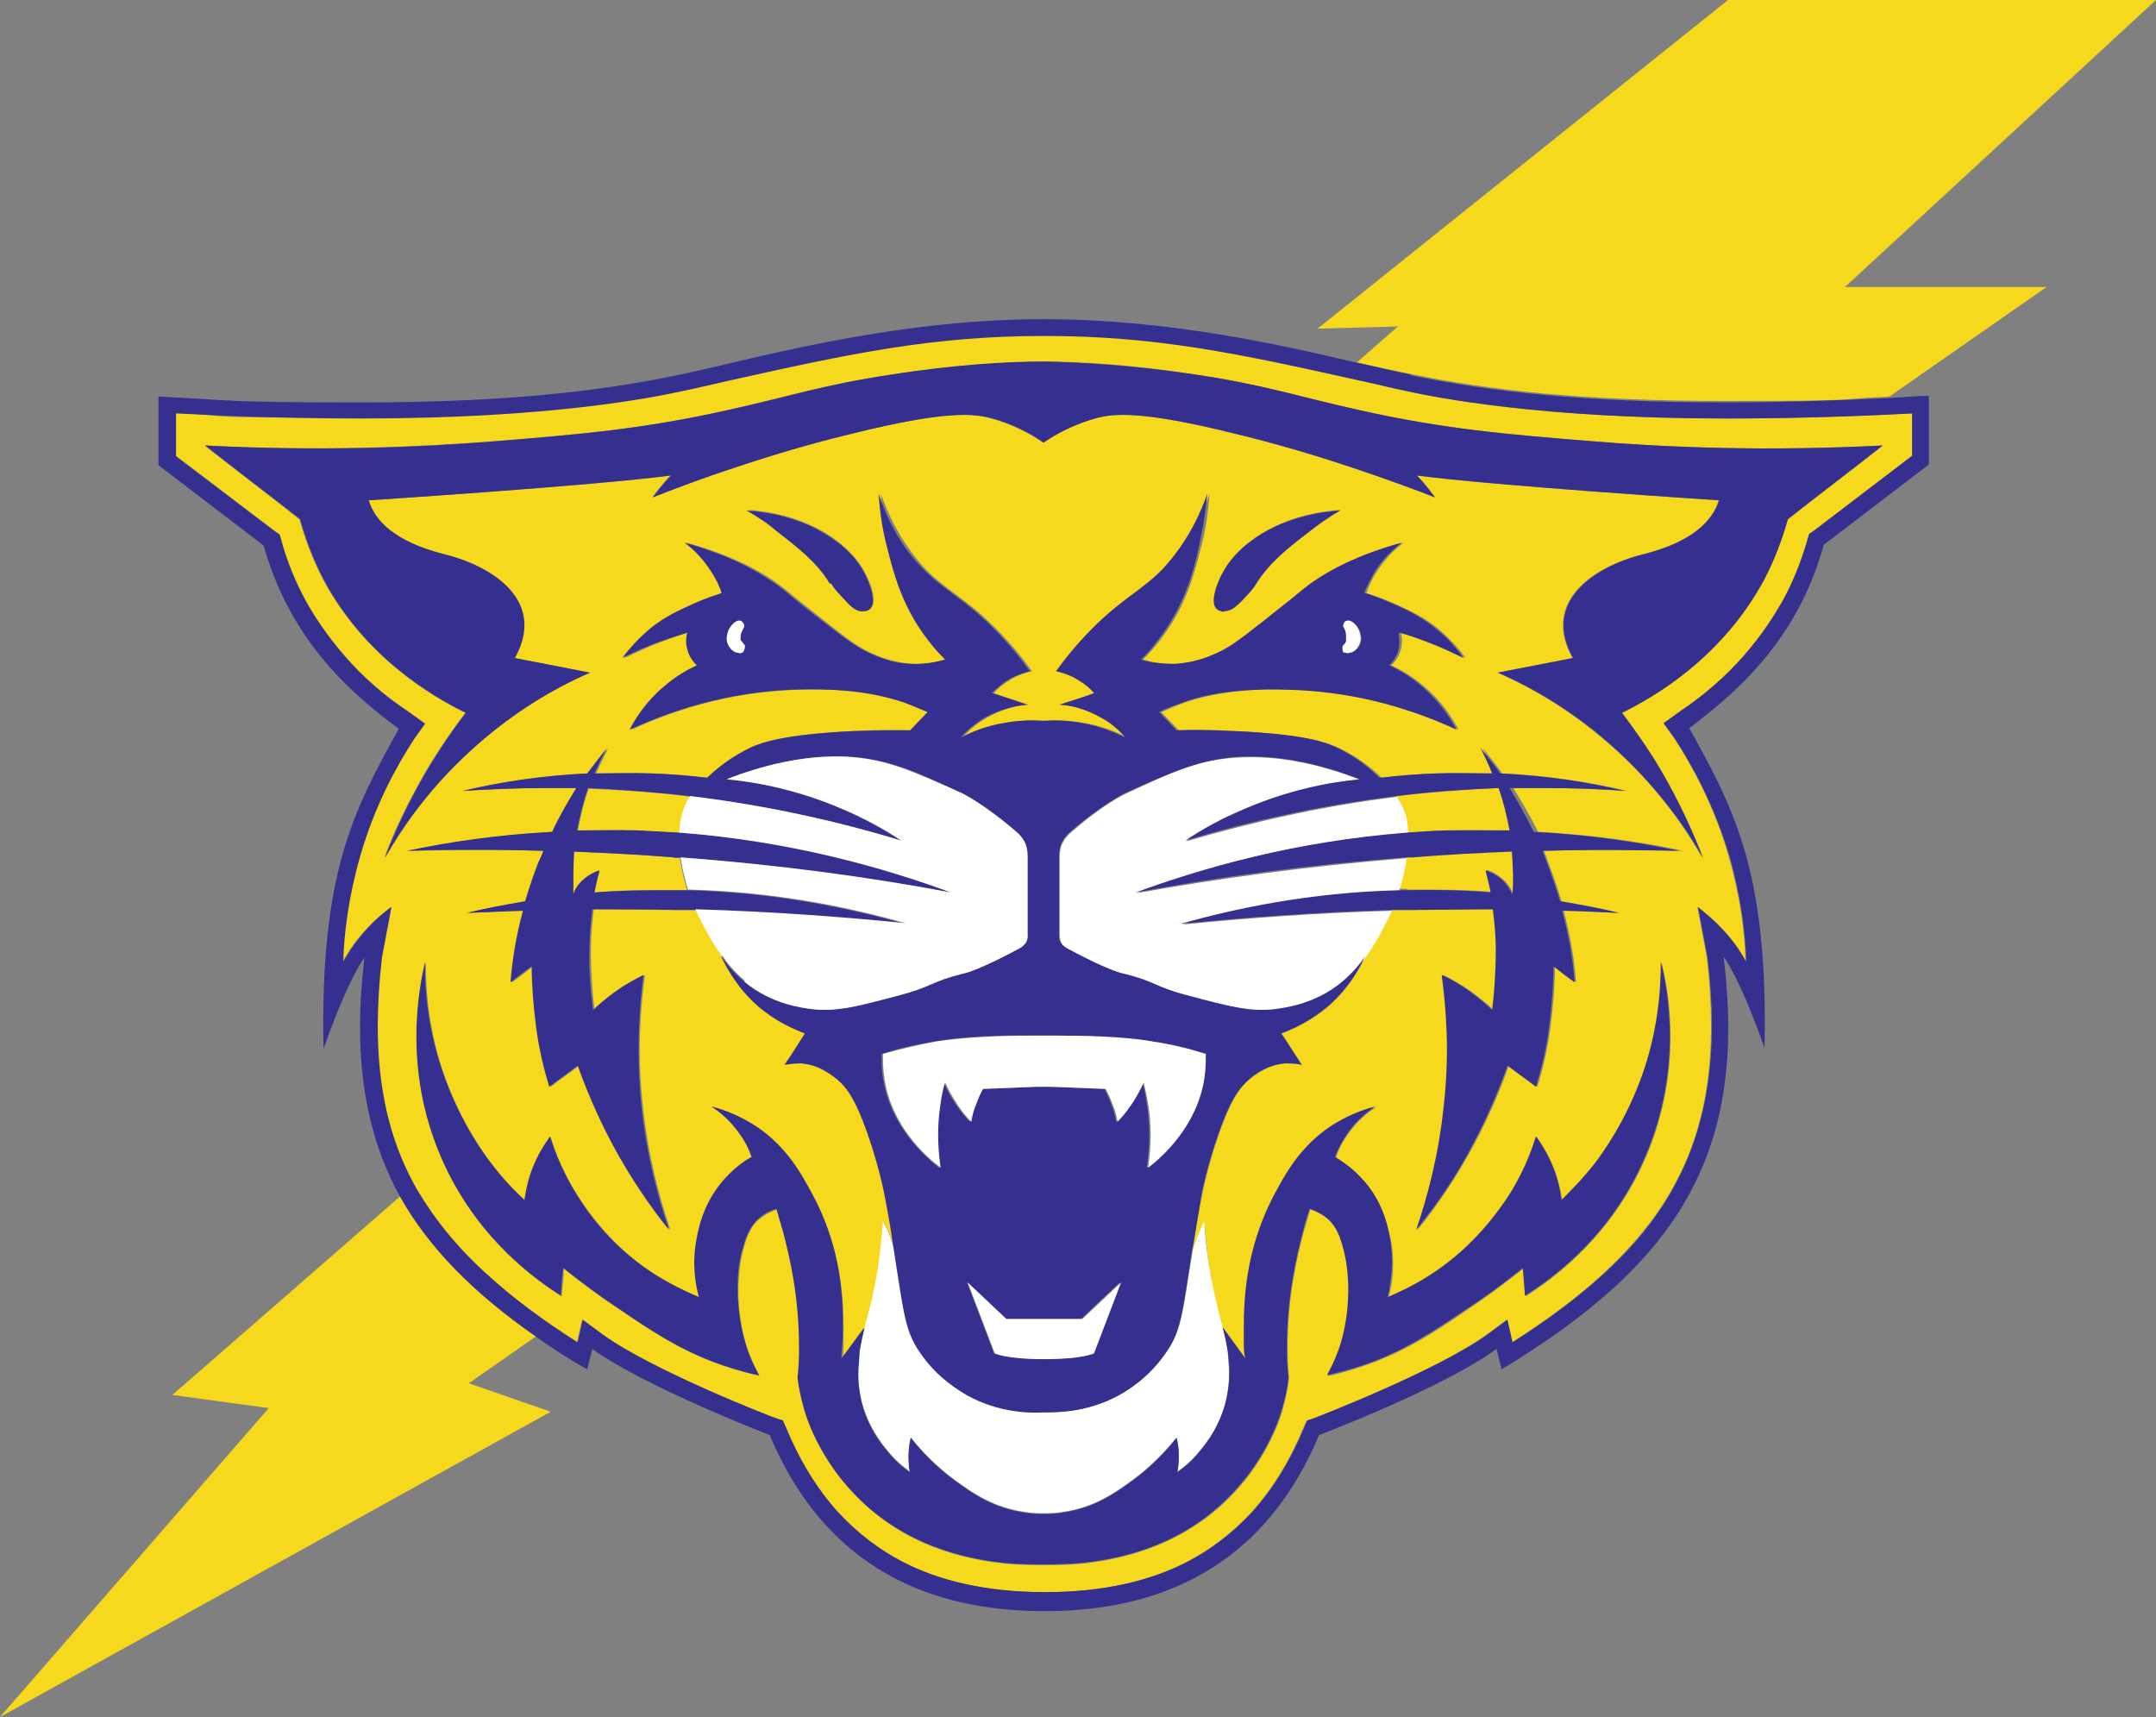 <?xml version="1.0" encoding="UTF-8"?> <svg xmlns="http://www.w3.org/2000/svg" version="1.1" viewBox="0 0 295.2 235.1"><rect x="0" y="0" width="295.2" height="235.1" fill="#808080" stroke="none"/><defs><style> .cls-1 { fill: #f6d91c; } .cls-2 { fill: #fff; } .cls-3 { fill: #352f90; } </style></defs><g><g id="Layer_1"><g><path class="cls-1" d="M252.5,39.4L295.2,0h-58.6l-56.2,45,11-.3-5.6,4.9c2.8.7,5.3,1.2,7.3,1.6,10.7,2.2,23.5,3.7,43.1,3.7s14.1-.2,22.5-.6l21.5-15h-27.7Z"></path><path class="cls-1" d="M54.8,163.8l-31.2,27.2,13.2,1.8L0,235.1l75.4-41.8-11.2-3.9,9.3-6.5c-8.5-5.9-14.7-12.1-18.7-19.2Z"></path><path class="cls-1" d="M167.6,182.1c0-.1,0-.3-.1-.4,0,.1,0,.3.1.4Z"></path><path class="cls-1" d="M118.4,181.7c0,.1,0,.3-.1.4,0-.1,0-.3.1-.4Z"></path><path class="cls-1" d="M92.3,117.4c-4.7-.4-9.2-.6-13.7-.8-.2,2.2-.2,4.1-.1,5.9.2-.4.6-1.2,1.3-2,.9-.8,1.8-1.2,2.3-1.3-.2.9-.5,1.9-.7,3,3.6-.3,7.5-.4,11.6-.3.3,0,.7,0,1.1,0-.4-1.3-.8-2.8-1-4.4-.3,0-.6,0-.9,0Z"></path><path class="cls-1" d="M192.7,114c1.8-.1,3.7-.2,5.6-.3,2.9-.1,5.7,0,8.4,0-.4-2.1-.9-4.1-1.5-5.8-4.8.2-9.5.6-14,1.1.3.4.5.8.7,1.3.4.8.7,1.9.8,3.7Z"></path><path class="cls-1" d="M94.6,109.1c-4.5-.6-9.2-.9-14-1.1-.6,1.7-1.1,3.7-1.5,5.8,2.7,0,5.5,0,8.4,0,1.9,0,3.8.2,5.6.3,0-1.8.4-2.9.8-3.7.2-.5.4-.9.7-1.3Z"></path><path class="cls-1" d="M192.6,121.8c4.1,0,8,0,11.6.3-.2-1.1-.4-2.1-.7-3,.5.1,1.4.5,2.3,1.3.8.7,1.2,1.5,1.4,2,.1-1.7,0-3.7-.1-5.9-4.4.2-9,.4-13.6.8-.3,0-.6,0-.9,0-.2,1.6-.6,3.1-1,4.4.4,0,.7,0,1.1,0Z"></path><path class="cls-1" d="M192.7,53.5c-2.9-.6-3.1-.7-6.7-1.5-16.6-3.7-27.8-6.1-43.1-6.1s-26.5,2.4-43.1,6.1c-3.7.8-3.8.9-6.7,1.5-3.8.8-17.9,3.7-43.5,3.7s-16.2-.2-25.5-.7v5.9l13.5,10.3.6.4.2.7c.9,3.1,2,5.9,3.5,8.6.5.8,1.9,3.4,4.5,6.5,1.9,2.3,4.9,5.4,9.2,8.3.8.6,1.7,1.2,2.5,1.8-.5.7-1,1.4-1.5,2.1-2.4,3.7-5.4,9.1-7.4,16.1-1.6,5.6-2.2,10.6-2.3,14.5h0c.6-1.1,1.3-2.2,2.3-3.4,1.5-1.8,3.1-3.1,4.3-4.1l-1.3,6.9c-1.6,13,0,23.1,4.7,31.6,2.3,4.2,5.5,8.1,9.7,11.8,3.4,3.1,7.5,6.2,12.4,9.3l.7-3.1,2.7,2c6.9,5,23.6,11.4,23.8,11.5l.9.3.4.9c1.9,4.6,4.3,8.5,7.2,11.7,2.6,2.8,5.6,5.1,8.9,6.8,4.9,2.5,11.2,4.1,19.4,4.1s14.5-1.6,19.4-4.1c3.3-1.7,6.3-4,8.9-6.8,2.9-3.2,5.3-7.1,7.2-11.7l.4-.9.9-.3c.2,0,16.9-6.5,23.8-11.5l2.7-2,.7,3.1c4.9-3.1,9-6.2,12.4-9.3,4.1-3.8,7.3-7.7,9.6-11.8,4.8-8.5,6.2-18.5,4.7-31.6l-1.3-6.9c1.3.9,2.8,2.2,4.3,4.1,1,1.2,1.7,2.4,2.3,3.4h0c-.1-3.8-.7-8.8-2.3-14.4-2-7-5-12.4-7.4-16.1-.5-.7-1-1.4-1.5-2.1.8-.6,1.7-1.2,2.5-1.8,4.4-2.9,7.3-6,9.3-8.3,2.5-3,4-5.6,4.5-6.5,1.5-2.7,2.6-5.6,3.5-8.6l.2-.7.6-.4,13.5-10.3v-5.9c-9.3.5-17.9.7-25.5.7-25.6,0-39.7-2.9-43.5-3.7ZM211.4,116.5c.2.5.4,1,.6,1.6.7,1.8,1.3,3.6,1.8,5.3,2.9.5,5.6,1,8,1.6-2.5-.1-5.1-.2-7.7-.3,1,3.7,1.5,7.1,1.7,9.8-1-.8-1.9-1.5-2.9-2.2,0,2.4-.2,5.2-.6,8.3-.4,3.1-1.1,5.9-1.8,8.2-1.3-1-2.6-1.9-3.9-2.9-1.1,3.1-2.6,6.7-4.6,10.5-2.6,4.9-5.4,8.9-7.9,12,1.5-4.4,3.1-10.2,3.8-17.2.7-7,.3-13.1-.3-17.7,1.2.6,2.5,1.3,3.9,2.3,1.2.9,2.2,1.7,3,2.5.4-2.4.6-5.1.5-8.3,0-1.9-.2-3.8-.4-5.5-3.8,0-7.6,0-11.5.1-.8,0-1.7,0-2.5,0-.5,1.1-1,2.1-1.4,2.8-.5.9-1.2,2.2-2.3,3.7-.8,1.6-2.2,4.2-4.9,6.6-2.4,2.1-4.9,3.2-6.5,3.8.9,1.4,1.8,2.9,2.8,4.3-.6-.1-1.4-.2-2.3-.2-2.4.2-4,1.5-4.8,2.1-1.6,1.3-2.7,3.1-4.2,7.3-1.7,4.8-2.4,8.6-2.4,8.6-.6,3-1,5.6-1.3,7.7.4-1.3.9-2.8,1.6-4,.2,2.3.4,4.9.9,7.6.4,2.4,1,4.7,1.6,6.8l3.2,4.4c0-1-.2-2.3-.2-4,0-3.5,0-10.7,4.1-18.3,1.6-3,3.6-6.7,7.8-9.5,2.3-1.5,4.5-2.3,6.1-2.7-1.1.7-2.6,1.9-3.9,3.8-.8,1.1-1.3,2.2-1.6,3.1.9.5,2.2,1.4,3.5,2.8,2.9,3.1,3.6,6.6,4,8.3.7,3.4.2,6.4-.3,8.1,1.4-.6,3.4-1.5,5.6-2.9,5.5-3.4,8.8-7.6,10.5-10.3,1.3-2,3-4.9,4.2-8.8.6.9,1.3,1.9,1.9,3.2,1,2.1,1.4,4.1,1.6,5.5,1.3-1.2,3-2.9,4.7-5.2,1.1-1.4,4-5.5,6.2-11.5,2.3-6.3,2.8-12,2.7-15.9.9,3.5,3.3,15.3-2.8,28.1-4.8,10.1-12.5,15.5-15.8,17.6-.1-1.2-.2-2.5-.3-3.8-2.8,2.2-5.1,3.9-6.9,5.1-5.1,3.5-9.1,6.2-14.9,8.2-2.1.7-3.8,1.2-5,1.4.4-.8,1-1.9,1.5-3.3.3-.9,1.5-4.4,1.4-9.1,0-2.9-.6-4.6-.7-5-.4-1.5-.9-2.9-2.2-4.1-.9-.8-1.8-1.1-2.4-1.3-.2.7-.5,1.8-.9,3.1-.9,3.4-2.2,8.9-2.2,15.8,0,1,0,2.4.2,4.2-.1,1.1-.4,2.6-.9,4.4-.4,1.4-2.3,7.2-7.7,12.4-7.4,7.1-16.3,8.2-19.7,8.6-2.2.2-4,.2-5.3.2-1.3,0-3.1,0-5.3-.2-3.3-.4-12.3-1.4-19.7-8.6-5.4-5.2-7.3-11-7.7-12.4-.5-1.7-.8-3.2-.9-4.4.2-1.8.2-3.2.2-4.2,0-6.9-1.3-12.4-2.2-15.8-.3-1.4-.7-2.4-.9-3.1-.6.2-1.5.6-2.4,1.3-1.4,1.2-1.8,2.7-2.2,4.1-.1.4-.6,2.1-.7,5-.1,4.7,1,8.1,1.4,9.1.5,1.4,1.1,2.5,1.5,3.3-1.2-.3-2.9-.7-5-1.4-5.8-2-9.8-4.8-14.9-8.2-1.8-1.2-4.2-2.9-6.9-5.1,0,1.2-.2,2.5-.3,3.8-3.3-2.1-11-7.4-15.8-17.6-6.1-12.8-3.7-24.6-2.8-28.1,0,3.9.4,9.6,2.7,15.9,2.2,6,5.1,10,6.2,11.5,1.7,2.2,3.3,3.9,4.7,5.2.2-1.4.6-3.4,1.6-5.5.6-1.3,1.3-2.4,1.9-3.2,1.2,3.9,2.9,6.9,4.2,8.8,1.8,2.6,5.1,6.9,10.5,10.3,2.2,1.4,4.2,2.3,5.7,2.9-.4-1.8-.9-4.7-.3-8.1.3-1.7,1-5.2,4-8.3,1.3-1.4,2.6-2.2,3.5-2.8-.3-.9-.8-2-1.6-3.1-1.3-1.9-2.8-3.1-3.9-3.8,1.6.4,3.8,1.2,6.1,2.7,4.2,2.8,6.2,6.5,7.8,9.5,4,7.6,4.1,14.8,4.1,18.3s0,3-.2,4c1.1-1.4,2.1-2.9,3.2-4.4.6-2.1,1.1-4.3,1.6-6.8.5-2.7.8-5.3.9-7.6.6,1.1,1.2,2.7,1.6,4-.4-2.1-.8-4.7-1.3-7.7,0,0-.7-3.8-2.4-8.6-1.5-4.2-2.6-5.9-4.2-7.3-.7-.6-2.4-1.9-4.8-2.1-1,0-1.8,0-2.3.2.9-1.4,1.8-2.9,2.8-4.3-1.6-.6-4-1.7-6.5-3.8-2.7-2.4-4.2-5-4.9-6.6-1.1-1.5-1.8-2.8-2.3-3.7-.4-.8-.9-1.7-1.4-2.8-.8,0-1.7,0-2.5,0-3.9,0-7.8-.1-11.5-.1-.2,1.7-.4,3.5-.4,5.5,0,3.1.2,5.9.5,8.3.8-.8,1.8-1.6,3-2.5,1.4-1,2.7-1.8,3.9-2.3-.6,4.6-1.1,10.6-.3,17.7.7,7,2.3,12.8,3.8,17.2-2.5-3.1-5.3-7.1-7.9-12-2-3.8-3.5-7.4-4.6-10.5-1.3,1-2.6,1.9-3.9,2.9-.7-2.3-1.4-5.1-1.8-8.2-.4-3.1-.6-5.9-.6-8.3-1,.8-1.9,1.5-2.9,2.2.2-2.7.7-6,1.7-9.8-2.6,0-5.2.2-7.7.3,2.4-.6,5.1-1.1,8-1.6.5-1.7,1.1-3.4,1.8-5.3.2-.5.4-1.1.7-1.6-6.5-.2-12.8-.1-18.7,0,5.6-1.2,12.3-2.2,19.9-2.6,1.1-2.2,2.2-4.2,3.3-6-1.5,0-3,0-4.5,0-3.8,0-7.6.1-11.1.4,5-1.2,10.7-2.1,17.1-2.4.9-1.3,1.8-2.5,2.7-3.5-.5,1-1.1,2.2-1.7,3.5,2.5,0,5.1-.1,7.8,0,2.6.1,5.2.3,7.6.6,2.4-2.3,4.6-3.6,6.3-4.3,1-.5,3.9-1.7,13.7-2.1,3.3-.2,6.1-.2,7.8-.1l2.4-2.5c-.7-.4-1.8-.8-3.2-1.3-1.5-.6-5.2-1.7-11.5-1.8-3.4,0-10.7,0-19.4,2.9-2.8.9-5.1,1.9-6.6,2.6.8-1.6,2.3-3.8,4.7-5.9,1.6-1.4,3.2-2.3,4.5-2.9-.3-.3-1-1-1.3-2.2-.2-1.1,0-1.9,0-2.3-1.2.3-2.6.8-3.9,1.3-1.9.7-3.5,1.5-5,2.2,1.2-1.6,2.3-2.8,3.2-3.5,2.4-2.1,4.7-3.2,6.9-4.1,1.4-.6,2.6-1.1,3.5-1.3-.3-.9-.9-2-1.6-3.2-1.2-1.8-2.5-2.9-3.5-3.7,7.2,2,11.4,4.6,14,6.8,1.8,1.5,2.9,2.3,5,4,3.8,3,4.9,3.7,6.5,4.4,1.1.5,2.9,1.2,5.5,1.4,2,0,3.6-.2,4.7-.6-.6-.5-1.4-1.4-2.3-2.6-3.6-4.6-4.9-9.4-5.6-12.6-.4-1.8-.9-4.3-1.2-7.5,1.8,5.1,4.2,8.2,6,10.2,3,3.1,5.5,4,9.7,8.2,2.3,2.3,4,4.5,5,5.9-.8.2-1.9.5-3,1.2-1,.6-1.7,1.2-2.2,1.8,1.6.6,3.2,1.1,4.8,1.6-1.3,0-3.6.5-6,1.9-1.4.8-2.4,1.8-3.1,2.6,1.4-.7,3.4-1.5,5.9-2,2.2-.4,4-.4,5.4-.3,1.4-.1,3.3-.1,5.4.3,2.5.4,4.5,1.3,5.9,2-.7-.8-1.7-1.7-3.1-2.6-2.4-1.4-4.7-1.8-6-1.9,1.6-.6,3.2-1.1,4.8-1.6-.5-.5-1.2-1.2-2.2-1.8-1.2-.7-2.3-1-3-1.2,1-1.4,2.7-3.6,5-5.9,4.2-4.2,6.7-5.1,9.7-8.2,1.9-1.9,4.3-5.1,6-10.2-.2,3.1-.7,5.7-1.2,7.5-.8,3.2-2,8-5.6,12.6-.9,1.2-1.7,2-2.3,2.6,1.1.3,2.7.7,4.7.6,2.6-.1,4.4-.9,5.5-1.4,1.5-.7,2.7-1.4,6.5-4.4,2.1-1.6,3.1-2.4,5-4,2.6-2.1,6.8-4.8,14-6.8-1,.7-2.3,1.9-3.5,3.7-.8,1.2-1.3,2.2-1.6,3.2.9.3,2.1.7,3.5,1.3,2.2,1,4.6,2,6.9,4.1.9.8,2,1.9,3.2,3.5-1.5-.8-3.1-1.5-5-2.2-1.4-.5-2.7-.9-3.9-1.3.1.4.3,1.2,0,2.3-.3,1.2-1,1.9-1.3,2.2,1.3.6,2.9,1.5,4.5,2.9,2.5,2.1,3.9,4.4,4.7,5.9-1.6-.7-3.8-1.7-6.6-2.6-8.8-2.9-16.1-3-19.4-2.9-6.3.1-10,1.3-11.5,1.8-1.4.5-2.4,1-3.2,1.3l2.4,2.5c1.8,0,4.5,0,7.8.1,9.8.5,12.7,1.7,13.7,2.1,1.7.8,3.9,2,6.3,4.3,2.4-.3,4.9-.5,7.6-.6,2.7-.1,5.3,0,7.8,0-.6-1.3-1.1-2.5-1.6-3.5.8,1,1.7,2.2,2.7,3.5,6.3.3,12.1,1.2,17.1,2.4-3.6-.2-7.3-.4-11.1-.4-1.5,0-3,0-4.5,0,1.1,1.8,2.3,3.8,3.4,6,7.6.4,14.2,1.4,19.9,2.6-6-.2-12.3-.2-18.8,0ZM102.3,69.8c2.7.2,8,.9,12.5,4.4,1,.8,3.1,2.6,4.2,5.4.3.7,1.1,2.9.2,3.7-.3.3-.8.3-.9.3-.7,0-1.4-.4-2.4-1.4-.9-1-1.4-1.4-2-2.4-1.8-2.9-4.6-5.1-7.3-7.2-1-.8-2.4-1.8-4.1-2.8ZM166.9,79.6c1.1-2.9,3.2-4.7,4.2-5.4,4.5-3.5,9.8-4.2,12.5-4.4-1.8,1-3.2,2-4.1,2.8-2.7,2.1-5.6,4.3-7.4,7.2-.6,1-1.1,1.4-2,2.4-1,1.1-1.7,1.5-2.4,1.4-.1,0-.6,0-.9-.3-.9-.8,0-3,.2-3.7ZM244.7,71.1c-.7,2.5-1.7,5.3-3.2,8.2-5.6,10.6-14.8,16-19.5,18.3,1.8,2.3,3.6,5,5.4,8,2.5,4.3,4.4,8.4,5.7,11.9-2.2-3.9-5.8-9.2-11.3-14.3-6.2-5.8-12.4-9.2-16.8-11.1l10.3-2c-4.3-7.7,2.8-12.5,9.6-14.2,6.8-1.7,9.6-4.6,10.4-7.4,0,0-30.9-2-41.4-3.4,1.2,1.2,2.5,3,2.5,3-2.8-1.1-6.7-2.6-11.4-4.1-5.7-1.9-10.9-3.4-15.9-4.6-13.2-3.3-16.8-2.7-18.9-2.2-3.3.8-5.8,2.3-7.4,3.4h0c-1.6-1.1-4.1-2.5-7.4-3.4-2.1-.5-5.7-1.1-18.9,2.2-5,1.2-10.2,2.7-15.9,4.6-4.7,1.6-8.6,3-11.3,4.1,0,0,1.3-1.8,2.5-3-10.5,1.4-41.4,3.4-41.4,3.4.9,2.8,3.6,5.7,10.4,7.4,6.8,1.7,13.9,6.6,9.6,14.2l10.3,2c-4.3,1.9-10.6,5.3-16.8,11.1-5.5,5.2-9.1,10.4-11.3,14.3,1.3-3.6,3.2-7.6,5.7-11.9,1.8-3.1,3.7-5.7,5.4-8-4.7-2.3-13.8-7.7-19.5-18.3-1.5-2.9-2.5-5.7-3.2-8.2-4.3-3.4-8.7-6.7-13-10.1,15.6.8,29.1.2,39.9-.6,11-.9,20-1.6,31.9-4.3,8.1-1.8,12.7-3.4,22.1-4.8,8.7-1.3,16-1.7,20.9-1.8h0c4.9,0,12.2.4,20.9,1.8,9.3,1.4,13.9,3,22.1,4.8,12,2.7,20.9,3.4,31.9,4.3,10.8.9,24.3,1.4,39.9.6-4.3,3.4-8.6,6.7-13,10.1Z"></path><path class="cls-2" d="M153.2,191c-4.2,2.3-8.3,2.4-10.3,2.3-2,0-6,0-10.3-2.3-1.3-.7-4.1-2.4-6.4-5.7-2.2-3.1-2.3-5.2-3.7-14.1-.4-1.3-.9-2.8-1.6-4-.2,2.3-.4,4.9-.9,7.6-.4,2.4-1,4.7-1.6,6.8h0c0,.1,0,.3-.1.4-.2.8-.4,1.7-.6,2.9-.2,1.2-.4,3.2,0,5.6.7,4.4,3.1,7.2,3.8,8.1,1.1,1.4,2.3,2.3,3.1,2.9-.1-.6-.2-1.4-.2-2.3,0-.9.1-1.7.3-2.4,2.3,2.9,4.7,4.9,6.4,6.1,2.2,1.6,5,3.5,9.1,4.1,1.1.2,2.1.2,2.7.2h0c.6,0,1.6,0,2.7-.2,4.1-.6,6.9-2.5,9.1-4.1,1.7-1.2,4.1-3.2,6.4-6.1.1.6.3,1.4.3,2.4,0,.9,0,1.7-.2,2.3.9-.6,2-1.5,3.1-2.9.8-.9,3.2-3.8,3.8-8.1.4-2.4,0-4.4,0-5.6-.2-1.1-.4-2.1-.6-2.9,0-.1,0-.3-.1-.4h0c-.6-2.1-1.1-4.3-1.6-6.8-.5-2.7-.8-5.3-.9-7.6-.6,1.1-1.2,2.7-1.6,4-1.4,8.8-1.5,11-3.7,14.1-2.3,3.3-5.2,5-6.4,5.7Z"></path><path class="cls-3" d="M193.2,51.3c-2-.4-4.4-1-7.3-1.6-10.5-2.5-26.1-6-43-6h0c-21.5,0-40.9,5.8-50.3,7.7-10.7,2.2-23.5,3.7-43.1,3.7s-17.2-.3-27.8-.8v9.4l14.4,11c3.8,13.5,12.5,20.6,18.5,25.1-6.2,11.2-10.8,19.7-10.3,43.8,0,0,3-8.8,5.6-12.5-1.6,13.5,0,23.9,4.9,32.8,4,7.1,10.2,13.3,18.7,19.2,2.1,1.5,4.4,3,6.9,4.4l.7-2.8c7.2,5.2,24.3,11.8,24.3,11.8,8.5,20.3,24.9,24.1,37.6,24.1h0c12.7,0,29.1-3.8,37.6-24.1,0,0,17.1-6.5,24.3-11.8l.7,2.8c24.1-14.6,33.7-29.5,30.4-56.5,2.6,3.7,5.6,12.5,5.6,12.5.5-24.1-4.1-32.6-10.3-43.8,5.9-4.5,14.7-11.6,18.4-25.1l14.4-11v-9.4c-1.8,0-3.5.2-5.3.3-8.4.4-15.9.6-22.5.6-19.6,0-32.4-1.5-43.1-3.7ZM261.8,56.5v5.9l-13.5,10.3-.6.4-.2.7c-.9,3.1-2,5.9-3.5,8.6-.5.8-1.9,3.4-4.5,6.5-1.9,2.3-4.9,5.4-9.2,8.3-.8.6-1.7,1.2-2.5,1.8.5.7,1,1.4,1.5,2.1,2.4,3.7,5.4,9.1,7.5,16.1,1.6,5.6,2.2,10.6,2.3,14.5h0c-.6-1.1-1.3-2.2-2.3-3.4-1.5-1.8-3.1-3.1-4.3-4.1l1.3,6.9c1.6,13,0,23.1-4.7,31.6-2.3,4.2-5.5,8.1-9.6,11.8-3.4,3.1-7.5,6.2-12.4,9.3l-.7-3.1-2.7,2c-6.9,5-23.6,11.4-23.8,11.5l-.9.3-.4.9c-1.9,4.6-4.3,8.5-7.2,11.7-2.6,2.8-5.6,5.1-8.9,6.8-4.9,2.5-11.2,4.1-19.4,4.1s-14.5-1.6-19.4-4.1c-3.3-1.7-6.3-4-8.9-6.8-2.9-3.2-5.3-7.1-7.2-11.7l-.4-.9-.9-.3c-.2,0-16.9-6.5-23.8-11.5l-2.7-2-.7,3.1c-4.9-3.1-9-6.2-12.4-9.3-4.2-3.8-7.3-7.7-9.7-11.8-4.8-8.5-6.2-18.5-4.7-31.6l1.3-6.9c-1.3.9-2.8,2.2-4.3,4.1-1,1.2-1.7,2.4-2.3,3.4h0c.1-3.8.7-8.8,2.3-14.4,2-7,5-12.4,7.4-16.1.5-.7,1-1.4,1.5-2.1-.8-.6-1.7-1.2-2.5-1.8-4.4-2.9-7.3-6-9.2-8.3-2.5-3-4-5.6-4.5-6.5-1.5-2.7-2.7-5.6-3.5-8.6l-.2-.7-.6-.4-13.6-10.3v-5.9c9.3.5,17.9.7,25.6.7,25.7,0,39.8-2.9,43.5-3.7,2.9-.6,3.1-.7,6.7-1.5,16.6-3.7,27.8-6.1,43.1-6.1s26.5,2.4,43.1,6.1c3.7.8,3.8.9,6.7,1.5,3.8.8,17.9,3.7,43.5,3.7,7.7,0,16.3-.2,25.6-.7Z"></path><path class="cls-3" d="M217.8,60.4c-11-.9-20-1.6-31.9-4.3-8.1-1.8-12.7-3.4-22.1-4.8-8.7-1.3-16-1.7-20.9-1.8h0c-4.9,0-12.2.4-20.9,1.8-9.3,1.4-13.9,3-22.1,4.8-12,2.7-20.9,3.4-31.9,4.3-10.8.9-24.3,1.4-39.9.6,4.3,3.4,8.7,6.7,13,10.1.7,2.5,1.7,5.3,3.2,8.2,5.6,10.6,14.8,16,19.5,18.3-1.8,2.3-3.6,5-5.4,8-2.5,4.3-4.4,8.4-5.7,11.9,2.2-3.9,5.8-9.2,11.3-14.3,6.2-5.8,12.4-9.2,16.8-11.1l-10.3-2c4.3-7.7-2.8-12.5-9.6-14.2-6.8-1.7-9.6-4.6-10.4-7.4,0,0,30.9-2,41.4-3.4-1.2,1.2-2.5,3-2.5,3,2.8-1.1,6.7-2.6,11.3-4.1,5.7-1.9,10.9-3.4,15.9-4.6,13.2-3.3,16.8-2.7,18.9-2.2,3.3.8,5.8,2.3,7.4,3.4h0c1.6-1.1,4.1-2.5,7.4-3.4,2.1-.5,5.7-1.1,18.9,2.2,5,1.2,10.2,2.7,15.9,4.6,4.7,1.6,8.6,3,11.4,4.1,0,0-1.3-1.8-2.5-3,10.5,1.4,41.4,3.4,41.4,3.4-.9,2.8-3.6,5.7-10.4,7.4-6.8,1.7-13.9,6.6-9.6,14.2l-10.3,2c4.4,1.9,10.6,5.3,16.8,11.1,5.5,5.2,9.1,10.4,11.3,14.3-1.4-3.6-3.2-7.6-5.7-11.9-1.8-3.1-3.7-5.7-5.4-8,4.7-2.3,13.8-7.7,19.5-18.3,1.5-2.9,2.5-5.7,3.2-8.2,4.3-3.4,8.7-6.7,13-10.1-15.6.8-29.1.3-40-.6Z"></path><path class="cls-3" d="M167.6,83.7c.7,0,1.4-.4,2.4-1.4.9-1,1.4-1.4,2-2.4,1.8-2.9,4.6-5.1,7.4-7.2,1-.8,2.4-1.8,4.1-2.8-2.6.2-8,.9-12.5,4.4-1,.8-3.1,2.6-4.2,5.4-.3.7-1.1,2.9-.2,3.7.3.3.8.3.9.4Z"></path><path class="cls-2" d="M191.6,121.9c.4-1.3.8-2.8,1-4.4-13.5,1.1-25.9,2.8-37,4.8,8.9-3.4,21.6-7.1,37.2-8.2,0-1.8-.4-2.9-.8-3.7-.2-.5-.5-.9-.7-1.3-10.6,1.3-20.3,3.6-28.9,6.1,2.2-1.4,4.9-2.9,8-4.3,6.1-2.6,11.7-3.7,15.9-4.1-1.1-.4-2.6-1-4.4-1.5-2.4-.7-6.7-1.8-11.9-1.6-5.6.2-9.3,1.9-15.9,5,0,0-3.1,1.4-7.7,5.5-.2.2-.6.6-.9,1.2-.4.8-.4,1.6-.4,2.1v10.4c0,.2,0,.7.2,1.2.3.6.8.8,1,.9,5.2,2.8,7.2,3.3,7.2,3.3,5.4,1.4,4.1,1.8,10,3.3,5.2,1.3,7.9,2,10.9,1.7,1.6-.2,5.8-.7,9.5-3.8,1.5-1.2,2.5-2.5,3.1-3.5,0,0,0,.1-.1.2,1.1-1.5,1.8-2.8,2.3-3.7.4-.8.9-1.7,1.4-2.8-10.2.3-19.8,1-28.8,1.9,7.5-2.1,17.7-4.3,29.8-4.6Z"></path><path class="cls-3" d="M206.9,107.9c1.5,0,3,0,4.5,0,3.8,0,7.6.1,11.1.4-5-1.2-10.7-2.1-17.1-2.4-.9-1.3-1.9-2.5-2.7-3.5.5,1,1.1,2.2,1.6,3.5-2.5,0-5.1-.1-7.8,0-2.6.1-5.1.3-7.6.6-2.4-2.3-4.6-3.6-6.3-4.3-1-.5-3.9-1.7-13.7-2.1-3.3-.2-6.1-.2-7.8-.1l-2.4-2.5c.7-.4,1.8-.8,3.2-1.3,1.5-.6,5.2-1.7,11.5-1.8,3.4,0,10.7,0,19.4,2.9,2.8.9,5.1,1.9,6.6,2.6-.8-1.6-2.3-3.8-4.7-5.9-1.6-1.4-3.2-2.3-4.5-2.9.3-.3,1-1,1.3-2.2.2-1.1,0-1.9,0-2.3,1.2.3,2.6.8,3.9,1.3,1.9.7,3.5,1.5,5,2.2-1.2-1.6-2.3-2.8-3.2-3.5-2.4-2.1-4.7-3.2-6.9-4.1-1.4-.6-2.6-1.1-3.5-1.3.3-.9.9-2,1.6-3.2,1.2-1.8,2.5-2.9,3.5-3.7-7.2,2-11.4,4.6-14,6.8-1.8,1.5-2.9,2.3-5,4-3.8,3-4.9,3.7-6.5,4.4-1.1.5-2.9,1.2-5.5,1.4-2,0-3.6-.2-4.7-.6.6-.5,1.4-1.4,2.3-2.6,3.6-4.6,4.9-9.4,5.6-12.6.4-1.8.9-4.3,1.2-7.5-1.8,5.1-4.2,8.2-6,10.2-3,3.1-5.5,4-9.7,8.2-2.3,2.3-4,4.5-5,5.9.8.2,1.9.5,3,1.2,1,.6,1.7,1.2,2.2,1.8-1.6.6-3.2,1.1-4.8,1.6,1.3,0,3.6.5,6,1.9,1.4.8,2.4,1.8,3.1,2.6-1.4-.7-3.4-1.5-5.9-2-2.2-.4-4-.4-5.4-.3-1.4-.1-3.3-.1-5.4.3-2.5.4-4.5,1.3-5.9,2,.7-.8,1.7-1.7,3.1-2.6,2.4-1.4,4.7-1.8,6-1.9-1.6-.6-3.2-1.1-4.8-1.6.5-.5,1.2-1.2,2.2-1.8,1.2-.7,2.3-1,3-1.2-1-1.4-2.7-3.6-5-5.9-4.2-4.2-6.7-5.1-9.7-8.2-1.9-1.9-4.3-5.1-6-10.2.2,3.1.7,5.7,1.2,7.5.8,3.2,2,8,5.6,12.6.9,1.2,1.7,2,2.3,2.6-1.1.3-2.7.7-4.7.6-2.6-.1-4.4-.9-5.5-1.4-1.5-.7-2.7-1.4-6.5-4.4-2.1-1.6-3.1-2.4-5-4-2.6-2.1-6.8-4.8-14-6.8,1,.7,2.3,1.9,3.5,3.7.8,1.2,1.3,2.2,1.6,3.2-.9.3-2.1.7-3.5,1.3-2.2,1-4.6,2-6.9,4.1-.9.8-2,1.9-3.2,3.5,1.5-.8,3.1-1.5,5-2.2,1.4-.5,2.7-.9,3.9-1.3-.1.4-.3,1.2,0,2.3.3,1.2,1,1.9,1.3,2.2-1.3.6-2.9,1.5-4.5,2.9-2.5,2.1-3.9,4.4-4.7,5.9,1.6-.7,3.8-1.7,6.6-2.6,8.8-2.9,16-3,19.5-2.9,6.3.1,10,1.3,11.5,1.8,1.4.5,2.4,1,3.2,1.3l-2.4,2.5c-1.8,0-4.5,0-7.8.1-9.8.5-12.7,1.7-13.7,2.1-1.7.8-3.9,2-6.3,4.3-2.4-.3-4.9-.5-7.6-.6-2.7-.1-5.3,0-7.8,0,.6-1.3,1.1-2.5,1.7-3.5-.8,1-1.7,2.2-2.7,3.5-6.3.3-12.1,1.2-17.1,2.4,3.6-.2,7.3-.4,11.1-.4,1.5,0,3,0,4.5,0-1.1,1.8-2.3,3.8-3.3,6-7.6.4-14.2,1.4-19.9,2.6,5.9-.2,12.1-.2,18.7,0-.2.5-.4,1-.7,1.6-.7,1.8-1.3,3.6-1.8,5.3-2.9.5-5.6,1-8,1.6,2.5-.1,5.1-.2,7.7-.3-1,3.7-1.5,7.1-1.7,9.8,1-.8,1.9-1.5,2.9-2.2,0,2.4.2,5.2.6,8.3.4,3.1,1.1,5.9,1.8,8.2,1.3-1,2.6-1.9,3.9-2.9,1.1,3.1,2.6,6.7,4.6,10.5,2.6,4.9,5.4,8.9,7.9,12-1.5-4.4-3.1-10.2-3.8-17.2-.7-7-.3-13.1.3-17.7-1.2.6-2.5,1.3-3.9,2.3-1.2.9-2.2,1.7-3,2.5-.3-2.4-.6-5.1-.5-8.3,0-1.9.2-3.8.4-5.5,3.8,0,7.6,0,11.5.1.8,0,1.7,0,2.5,0,10.2.3,19.8,1,28.8,1.9-7.5-2.1-17.7-4.3-29.8-4.6-.3,0-.7,0-1.1,0-4.1,0-8,0-11.6.3.2-1.1.4-2.1.7-3-.5.1-1.4.5-2.3,1.3-.8.7-1.2,1.5-1.3,2,0-1.7,0-3.7.1-5.9,4.4.2,9,.4,13.7.8.3,0,.6,0,.9,0,13.5,1.1,25.9,2.8,37,4.8-8.9-3.4-21.6-7.1-37.2-8.2-1.8-.1-3.7-.2-5.6-.3-2.9-.1-5.7,0-8.4,0,.4-2.1.9-4.1,1.5-5.8,4.8.2,9.5.6,14,1.1,10.7,1.3,20.3,3.5,28.9,6.1-2.2-1.4-4.9-2.9-8-4.3-6.1-2.6-11.7-3.7-15.9-4.1,1.1-.4,2.6-1,4.4-1.5,2.4-.7,6.7-1.8,11.9-1.6,5.6.2,9.3,1.9,15.9,5,0,0,3.1,1.4,7.7,5.5.2.2.6.6.9,1.2.4.8.4,1.6.4,2.1v10.4c0,.2,0,.7-.2,1.2-.3.6-.8.8-1,.9-5.2,2.8-7.2,3.3-7.2,3.3-5.4,1.4-4.1,1.8-10,3.3-5.2,1.3-7.9,2-10.9,1.7-1.6-.2-5.8-.7-9.5-3.8-1.5-1.2-2.5-2.5-3.1-3.5,0,0,0,.1,0,.2.8,1.6,2.2,4.2,4.9,6.6,2.4,2.1,4.9,3.2,6.5,3.8-.9,1.4-1.8,2.9-2.8,4.3.6-.1,1.4-.2,2.3-.2,2.4.2,4,1.5,4.8,2.1,1.6,1.3,2.7,3.1,4.2,7.3,1.7,4.8,2.4,8.6,2.4,8.6.6,3,1,5.6,1.3,7.7,1.4,8.8,1.5,11,3.7,14.1,2.3,3.3,5.2,5,6.4,5.7,4.2,2.3,8.3,2.4,10.3,2.3,2,0,6,0,10.3-2.3,1.3-.7,4.1-2.4,6.4-5.7,2.2-3.1,2.3-5.2,3.7-14.1.4-2.1.8-4.7,1.3-7.7,0,0,.7-3.8,2.4-8.6,1.5-4.2,2.6-5.9,4.2-7.3.7-.6,2.4-1.9,4.8-2.1,1,0,1.8,0,2.3.2-.9-1.4-1.8-2.9-2.8-4.3,1.6-.6,4-1.7,6.5-3.8,2.7-2.4,4.2-5,4.9-6.6,0,0,0-.1.1-.2-.6,1-1.6,2.2-3.1,3.5-3.7,3.1-7.9,3.6-9.5,3.8-3.1.3-5.7-.3-10.9-1.7-5.9-1.5-4.6-2-10-3.3,0,0-2-.5-7.2-3.3-.2-.1-.7-.4-1-.9-.3-.5-.2-1-.2-1.2v-10.4c0-.5,0-1.3.4-2.1.3-.6.7-1,.9-1.2,4.6-4,7.7-5.5,7.7-5.5,6.7-3,10.4-4.7,15.9-5,5.1-.2,9.5.9,11.9,1.6,1.8.5,3.4,1.1,4.4,1.5-4.3.4-9.9,1.5-15.9,4.1-3.1,1.3-5.8,2.8-8,4.3,8.5-2.6,18.2-4.8,28.9-6.1,4.5-.6,9.2-.9,14-1.1.6,1.7,1.1,3.7,1.5,5.8-2.7,0-5.5,0-8.4,0-1.9,0-3.8.2-5.6.3-15.5,1.2-28.2,4.9-37.2,8.2,11.1-2.1,23.5-3.8,37-4.8.3,0,.6,0,.9,0,4.7-.4,9.2-.6,13.6-.8.2,2.2.2,4.1.1,5.9-.2-.4-.6-1.2-1.4-2-.9-.8-1.9-1.2-2.3-1.3.2.9.5,1.9.7,3-3.6-.3-7.5-.4-11.6-.3-.4,0-.7,0-1.1,0-12.1.3-22.3,2.5-29.8,4.6,9-.9,18.6-1.6,28.8-1.9.8,0,1.7,0,2.5,0,3.9,0,7.8-.1,11.5-.1.2,1.7.4,3.5.4,5.5,0,3.1-.2,5.9-.5,8.3-.8-.8-1.8-1.6-3-2.5-1.4-1-2.7-1.8-3.9-2.3.6,4.6,1.1,10.6.3,17.7-.7,7-2.3,12.8-3.8,17.2,2.5-3.1,5.4-7.1,7.9-12,2-3.8,3.5-7.4,4.6-10.5,1.3,1,2.6,1.9,3.9,2.9.7-2.3,1.4-5.1,1.8-8.2.4-3.1.6-5.9.6-8.3,1,.8,1.9,1.5,2.9,2.2-.2-2.7-.7-6-1.7-9.8,2.6,0,5.2.2,7.7.3-2.4-.6-5.1-1.1-8-1.6-.5-1.7-1.1-3.4-1.8-5.3-.2-.5-.4-1.1-.6-1.6,6.5-.2,12.8-.1,18.7,0-5.6-1.2-12.3-2.2-19.9-2.6-1.1-2.2-2.2-4.2-3.3-6ZM183.9,88.6c0-.3.3-.4.5-.8,0-.2,0-.5,0-.6,0-.2,0-.4-.1-.8-.2-.4-.4-.5-.3-.7,0-.3.3-.6.5-.7.6-.2,1.4.7,1.7,1.4.2.6.2,1,.2,1.1,0,.7-.5,1.5-1.2,1.8-.1,0-.7.3-1,0-.2-.2-.3-.5-.2-.8ZM101.7,89.3c-.3.3-.8,0-1,0-.7-.3-1.1-1-1.2-1.8,0,0,0-.6.2-1.1.3-.8,1.1-1.6,1.7-1.4.3,0,.5.4.5.7,0,.2-.2.3-.3.7-.1.3-.2.6-.2.8,0,.2,0,.4,0,.6.2.4.4.4.5.8,0,.2,0,.6-.2.8ZM149.7,185.3s-1.5.8-6.8.8-6.8-.8-6.8-.8l-3.7-9.7,5.3,5h10.3l5.3-5-3.7,9.7ZM157.6,142.6c2.7.5,5.1,1.1,7.3,1.7,0,1,0,2.2-.2,3.4-1,6.5-5.6,10.6-7.7,12.2.3-2,.5-4.5.2-7.4-.2-1.6-.4-3.1-.8-4.3-.4.9-1,2-1.8,3.2-.6.9-1.2,1.6-1.8,2.2-.1-.7-.3-1.6-.7-2.5-.3-.8-.6-1.5-.9-2-2.5-.1-5-.2-7.5-.3-.6,0-1.2,0-1.8,0-2.5.1-5,.2-7.5.3-.3.6-.6,1.2-.9,2-.4.9-.6,1.8-.7,2.5-.6-.6-1.2-1.3-1.8-2.2-.8-1.1-1.4-2.3-1.8-3.2-.3,1.3-.6,2.7-.8,4.3-.3,2.9-.1,5.4.2,7.4-2.1-1.6-6.7-5.8-7.7-12.2-.2-1.2-.2-2.3-.2-3.4,2.2-.7,4.6-1.3,7.3-1.7,3.8-.7,9.4-.9,13-.8h3.4c3.7,0,9.2.2,13,.8Z"></path><path class="cls-3" d="M167.4,181.7c0,.1,0,.3.1.4.2.8.4,1.7.6,2.9.2,1.2.4,3.2,0,5.6-.7,4.4-3.1,7.2-3.8,8.1-1.1,1.4-2.3,2.3-3.1,2.9.1-.6.2-1.4.2-2.3,0-.9-.1-1.7-.3-2.4-2.3,2.9-4.7,4.9-6.4,6.1-2.2,1.6-5,3.5-9.1,4.1-1.1.2-2.1.2-2.7.2h0c-.6,0-1.6,0-2.7-.2-4.1-.6-6.9-2.5-9.1-4.1-1.7-1.2-4.1-3.2-6.4-6.1-.1.6-.3,1.4-.3,2.4,0,.9,0,1.7.2,2.3-.9-.6-2-1.5-3.1-2.9-.8-.9-3.2-3.8-3.8-8.1-.4-2.4,0-4.4,0-5.6.2-1.1.4-2.1.6-2.9,0-.1,0-.3.1-.4h0c-1.1,1.4-2.1,2.9-3.2,4.3,0-1,.2-2.3.2-4,0-3.5,0-10.7-4.1-18.3-1.6-3-3.6-6.7-7.8-9.5-2.3-1.5-4.5-2.3-6.1-2.7,1.1.7,2.6,1.9,3.9,3.8.8,1.1,1.3,2.2,1.6,3.1-.9.5-2.2,1.4-3.5,2.8-2.9,3.1-3.7,6.6-4,8.3-.7,3.4-.2,6.4.3,8.1-1.4-.6-3.4-1.5-5.7-2.9-5.5-3.4-8.8-7.6-10.5-10.3-1.3-2-3-4.9-4.2-8.8-.6.9-1.3,1.9-1.9,3.2-1,2.1-1.4,4.1-1.6,5.5-1.3-1.2-3-2.9-4.7-5.2-1.1-1.4-4-5.5-6.2-11.5-2.3-6.3-2.8-12-2.7-15.9-.8,3.5-3.3,15.3,2.8,28.1,4.8,10.1,12.5,15.5,15.8,17.6,0-1.2.2-2.5.3-3.8,2.8,2.2,5.1,3.9,6.9,5.1,5.1,3.5,9.1,6.2,14.9,8.2,2.1.7,3.8,1.2,5,1.4-.4-.8-1-1.9-1.5-3.3-.3-.9-1.5-4.4-1.4-9.1,0-2.9.6-4.6.7-5,.4-1.5.9-2.9,2.2-4.1.9-.8,1.8-1.1,2.4-1.3.2.7.5,1.8.9,3.1.9,3.4,2.2,8.9,2.2,15.8,0,1,0,2.4-.2,4.2.1,1.1.4,2.6.9,4.4.4,1.4,2.3,7.2,7.7,12.4,7.4,7.1,16.3,8.2,19.7,8.6,2.2.2,4,.2,5.3.2,1.3,0,3.1,0,5.3-.2,3.3-.4,12.3-1.4,19.7-8.6,5.4-5.2,7.3-11,7.7-12.4.5-1.7.8-3.2.9-4.4-.2-1.8-.2-3.2-.2-4.2,0-6.9,1.3-12.4,2.2-15.8.3-1.4.7-2.4.9-3.1.6.2,1.5.6,2.4,1.3,1.4,1.2,1.8,2.7,2.2,4.1.1.4.6,2.1.7,5,.1,4.7-1,8.1-1.4,9.1-.5,1.4-1.1,2.5-1.5,3.3,1.2-.3,2.9-.7,5-1.4,5.8-2,9.8-4.8,14.9-8.2,1.8-1.2,4.2-2.9,6.9-5.1.1,1.2.2,2.5.3,3.8,3.3-2.1,11-7.4,15.8-17.6,6.1-12.8,3.7-24.6,2.8-28.1,0,3.9-.4,9.6-2.7,15.9-2.2,6-5.1,10-6.2,11.5-1.7,2.2-3.4,3.9-4.7,5.2-.2-1.4-.6-3.4-1.6-5.5-.6-1.3-1.3-2.4-1.9-3.2-1.2,3.9-2.9,6.9-4.2,8.8-1.8,2.6-5.1,6.9-10.5,10.3-2.2,1.4-4.2,2.3-5.6,2.9.4-1.8.9-4.7.3-8.1-.3-1.7-1-5.2-4-8.3-1.3-1.4-2.6-2.2-3.5-2.8.3-.9.9-2,1.6-3.1,1.3-1.9,2.8-3.1,3.9-3.8-1.6.4-3.8,1.2-6.1,2.7-4.2,2.8-6.2,6.5-7.8,9.5-4,7.6-4.1,14.8-4.1,18.3s0,3,.2,4l-3.2-4.4h0c0,0,0,0,0,0Z"></path><path class="cls-2" d="M184.1,89.3c.3.3.8,0,1,0,.7-.3,1.1-1,1.2-1.8,0,0,0-.6-.2-1.1-.3-.8-1.1-1.6-1.7-1.4-.3,0-.5.4-.5.7,0,.2.2.3.3.7.1.3.1.6.1.8,0,.2,0,.4,0,.6-.1.4-.4.4-.5.8,0,.2,0,.6.2.8Z"></path><path class="cls-3" d="M113.8,79.9c.6,1,1.1,1.4,2,2.4,1,1.1,1.7,1.5,2.4,1.4.1,0,.6,0,.9-.3.9-.8.1-3-.2-3.7-1.1-2.9-3.2-4.7-4.2-5.4-4.5-3.5-9.8-4.2-12.5-4.4,1.8,1,3.2,2,4.1,2.8,2.7,2.1,5.6,4.3,7.3,7.2Z"></path><path class="cls-2" d="M101.9,134.4c3.7,3.1,7.9,3.6,9.5,3.8,3.1.3,5.7-.3,10.9-1.7,5.9-1.5,4.6-2,10-3.3,0,0,2-.5,7.2-3.3.2-.1.7-.4,1-.9.3-.5.2-1,.2-1.2v-10.4c0-.5,0-1.3-.4-2.1-.3-.6-.7-1-.9-1.2-4.6-4-7.7-5.5-7.7-5.5-6.7-3-10.4-4.7-15.9-5-5.1-.2-9.5.9-11.9,1.6-1.8.5-3.4,1.1-4.4,1.5,4.3.4,9.9,1.5,15.9,4.1,3.1,1.3,5.8,2.8,8,4.3-8.5-2.6-18.2-4.8-28.9-6.1-.3.4-.5.8-.7,1.3-.4.8-.7,1.9-.8,3.7,15.5,1.2,28.2,4.9,37.2,8.2-11.1-2.1-23.5-3.8-37-4.8.2,1.6.6,3.1,1,4.4,12.2.3,22.3,2.5,29.8,4.6-9-.9-18.6-1.6-28.8-1.9.5,1.1,1,2.1,1.4,2.8.5.9,1.2,2.2,2.3,3.7,0,0,0-.1,0-.2.6,1,1.6,2.2,3.1,3.5Z"></path><path class="cls-2" d="M101.4,87.8c0-.2,0-.5,0-.6,0-.2,0-.4.2-.8.2-.4.3-.5.3-.7,0-.3-.3-.6-.5-.7-.6-.2-1.4.7-1.7,1.4-.2.6-.2,1-.2,1.1,0,.7.5,1.5,1.2,1.8.2,0,.7.3,1,0,.2-.2.3-.5.3-.8,0-.3-.3-.4-.5-.8Z"></path><path class="cls-2" d="M142.9,141.8h-1.7c-3.7,0-9.2.2-13,.8-2.7.5-5.1,1.1-7.3,1.7,0,1,0,2.2.2,3.4,1,6.5,5.6,10.6,7.7,12.2-.3-2-.5-4.5-.2-7.4.2-1.6.4-3.1.8-4.3.4.9,1,2,1.8,3.2.6.9,1.2,1.6,1.8,2.2.1-.7.3-1.6.7-2.5.3-.8.6-1.5.9-2,2.5-.1,5-.2,7.5-.3.6,0,1.2,0,1.8,0,2.5.1,5,.2,7.5.3.3.6.6,1.2.9,2,.4.9.6,1.8.7,2.5.6-.6,1.2-1.3,1.8-2.2.8-1.1,1.4-2.3,1.8-3.2.3,1.3.6,2.7.8,4.3.3,2.9.1,5.4-.2,7.4,2.1-1.6,6.7-5.8,7.7-12.2.2-1.2.2-2.3.2-3.4-2.2-.7-4.6-1.3-7.3-1.7-3.8-.7-9.4-.8-13-.8h-1.7Z"></path><path class="cls-2" d="M137.8,180.6l-5.3-5,3.7,9.7s1.5.8,6.8.8,6.8-.8,6.8-.8l3.7-9.7-5.3,5h-10.3Z"></path></g></g></g></svg> 